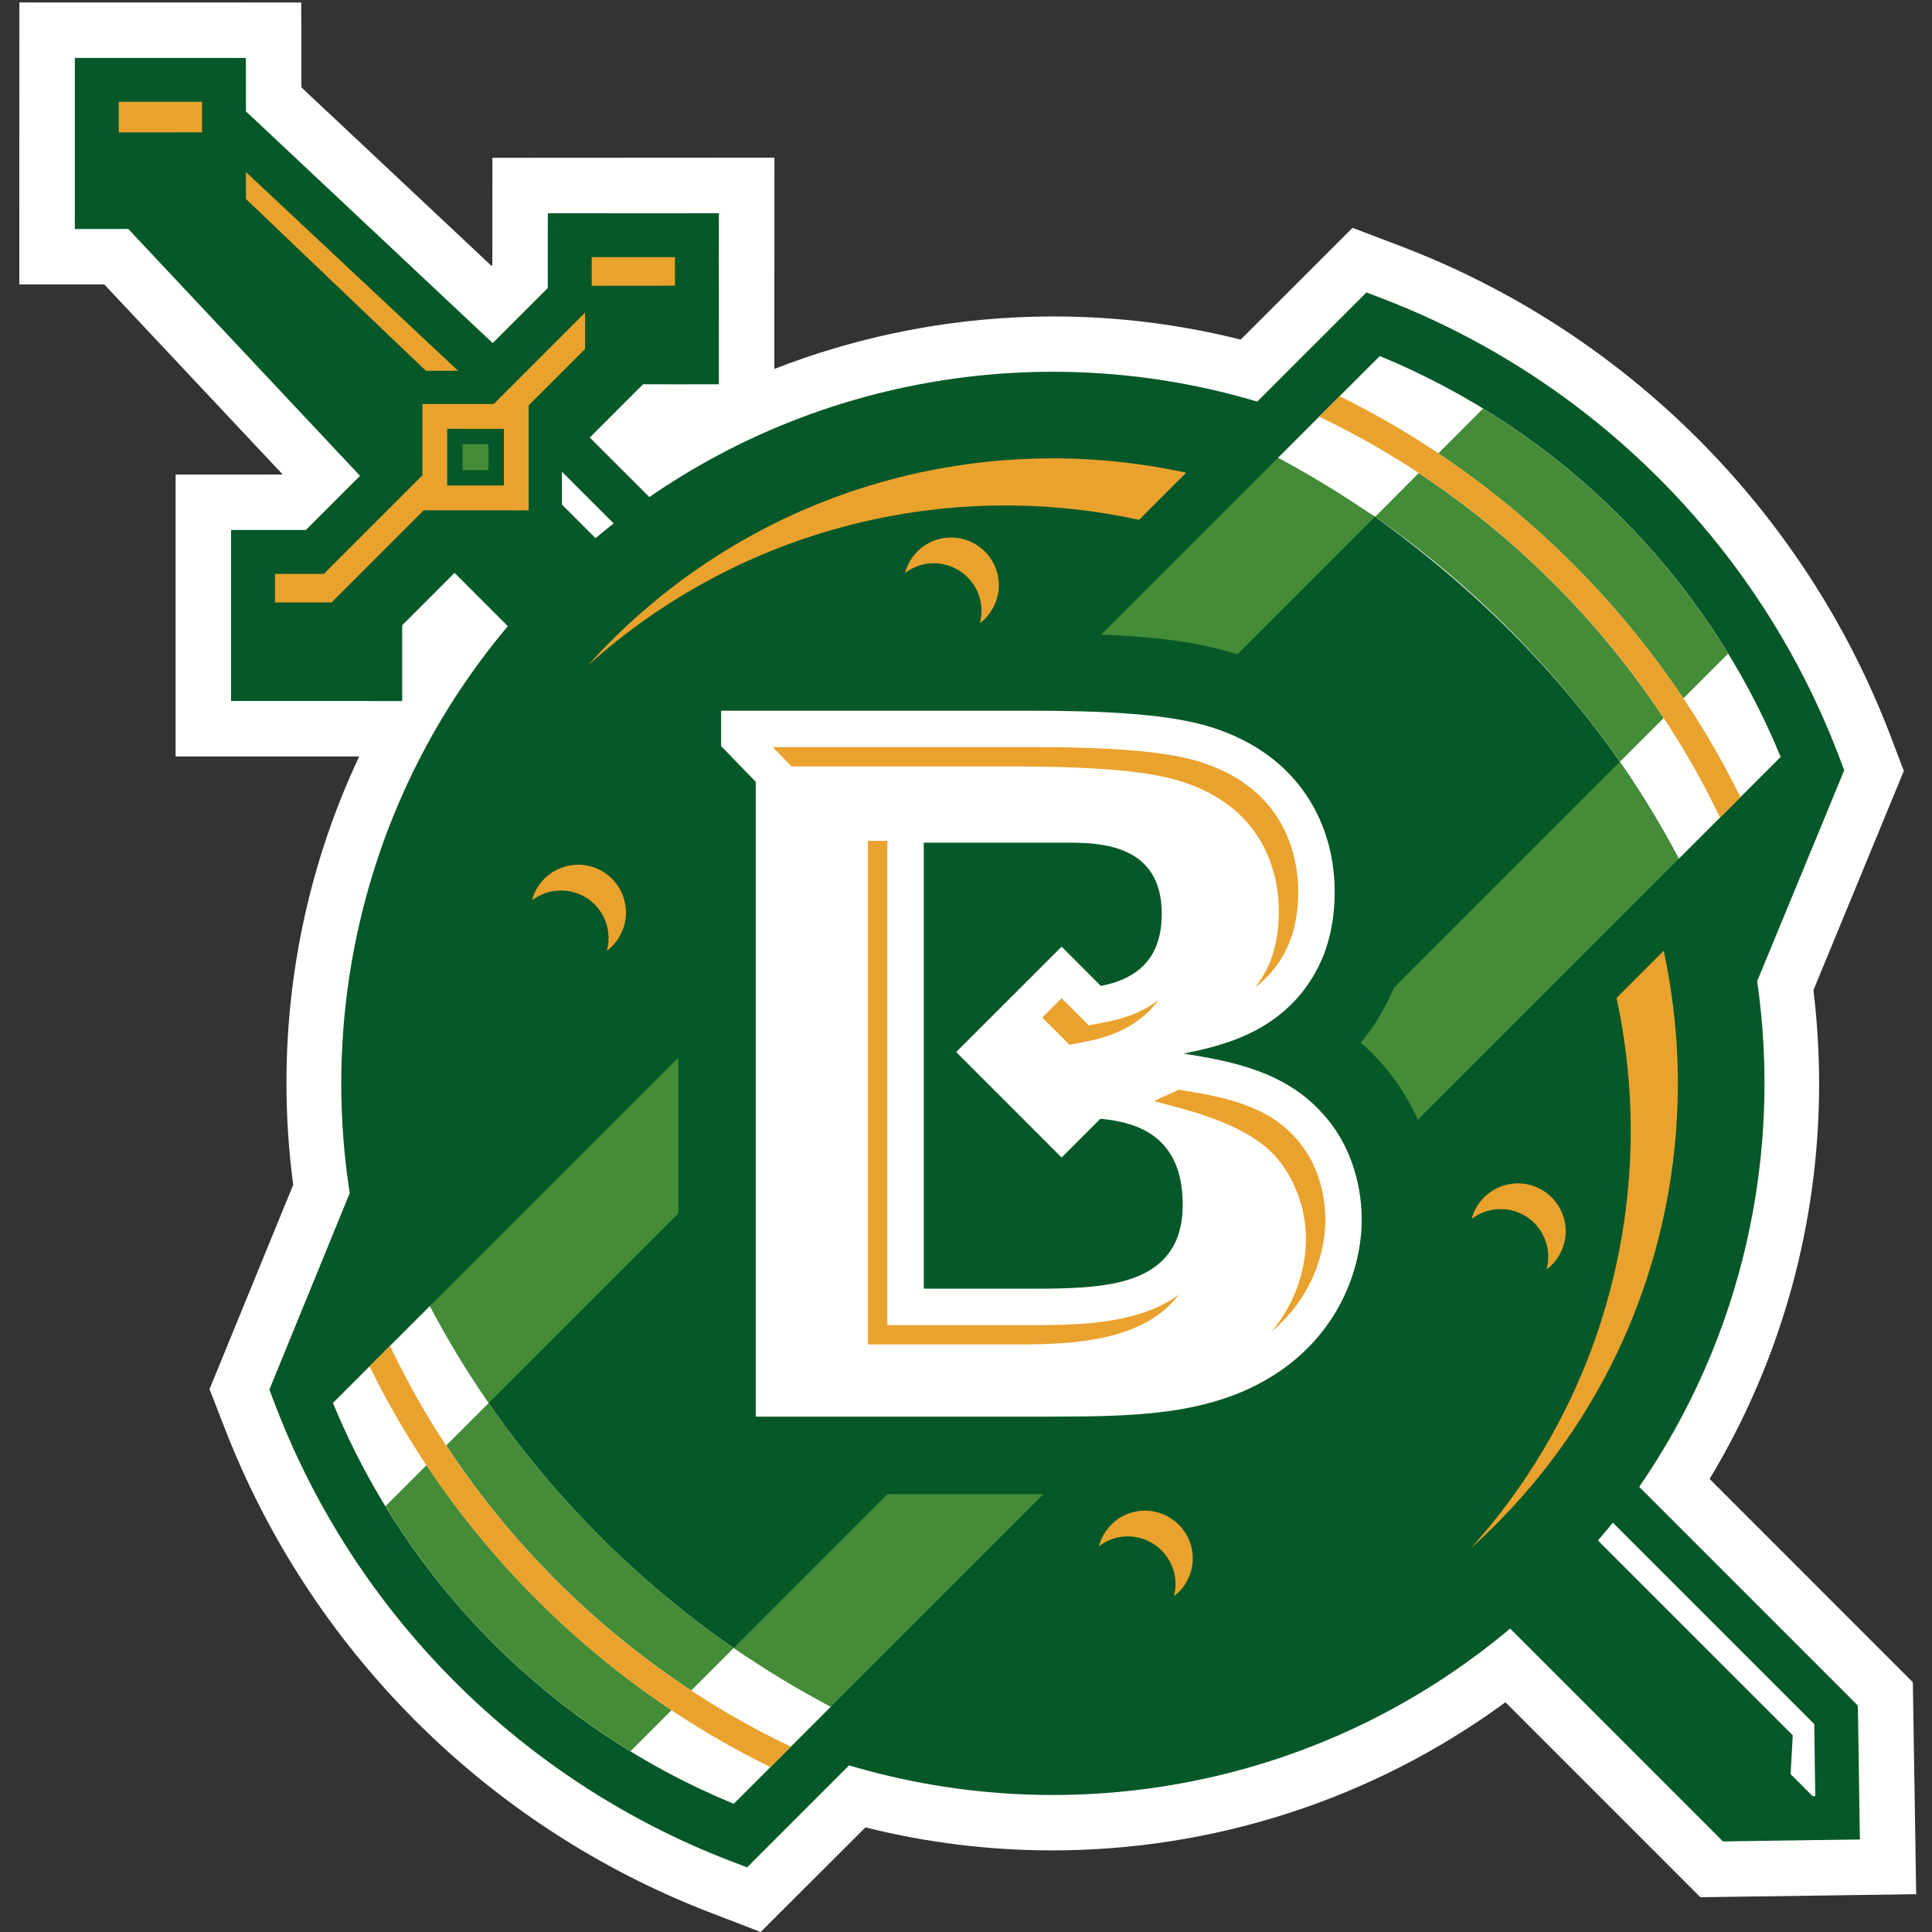 <?xml version="1.0" encoding="UTF-8"?>
<svg width="200px" height="200px" viewBox="0 0 200 200" version="1.1" xmlns="http://www.w3.org/2000/svg" xmlns:xlink="http://www.w3.org/1999/xlink">
    <rect x="0" y="0" width="200" height="200" fill="#333333" stroke="none"/>
    <!-- Generator: Sketch 57.1 (83088) - https://sketch.com -->
    <title>belhaven</title>
    <desc>Created with Sketch.</desc>
    <g id="belhaven" stroke="none" stroke-width="1" fill="none" fill-rule="evenodd">
        <g id="belhaven_BGD">
            <g id="belhaven" transform="translate(2, 0)">
                <path d="M196.017,174.143 L174.979,153.098 C182.545,140.548 186.316,126.374 186.315,112.204 C186.315,108.962 186.115,105.723 185.725,102.506 L195.085,79.804 L193.625,75.975 C184.745,52.832 166.344,34.446 143.218,25.565 L138.015,23.584 C138.015,23.584 128.991,32.605 126.438,35.156 C120.082,33.558 113.57,32.759 107.061,32.759 C97.252,32.759 87.436,34.572 78.16,38.19 L78.167,16.319 L48.975,16.336 L48.964,27.435 L48.879,27.52 L29.2,9.044 L29.186,0.26 L0.007,0.253 L0,29.444 L8.796,29.444 L27.265,49.122 L16.178,49.126 L16.178,78.307 L35.183,78.307 C30.157,88.986 27.651,100.548 27.654,112.1 C27.654,115.626 27.885,119.152 28.352,122.655 L19.69,143.801 L21.181,147.636 C30.053,170.745 48.445,189.128 71.575,198.009 L76.741,200 C76.741,200 85.289,191.472 87.593,189.171 C93.935,190.759 100.43,191.552 106.925,191.552 C123.408,191.554 139.914,186.426 153.844,176.217 L174.02,196.4 L196.364,196.088 L196.017,174.143" id="Fill-1" fill="#FFFFFE"></path>
                <path d="M111.905,115.816 L107.896,119.825 L96.985,108.907 L107.896,97.999 L111.959,102.065 C115.225,101.425 118.265,99.67 118.265,94.583 C118.265,87.544 112.15,87.232 108.633,87.232 L93.629,87.232 L93.629,133.404 L106.359,133.404 C112.465,133.3 120.435,133.091 120.435,124.713 C120.435,117.583 115.697,116.161 111.905,115.816 Z M185.657,185.947 L183.365,183.661 L183.584,179.636 L163.416,159.472 C163.934,158.856 164.466,158.251 164.959,157.624 L185.81,178.475 L185.916,185.935 L185.657,185.947 Z M140.337,53.489 C140.158,53.407 133.74,49.215 130.292,47.399 C133.805,43.885 137.32,40.371 140.833,36.856 C159.584,44.576 174.623,59.604 182.335,78.354 C178.818,81.87 175.302,85.385 171.786,88.902 C163.016,72.182 150.717,60.976 140.337,53.489 Z M126.856,143.959 C121.376,146.341 115.468,146.648 107.083,146.648 L76.236,146.648 L76.236,80.931 L72.648,77.236 L72.648,73.571 L104.497,73.571 C112.15,73.571 119.092,73.878 123.539,75.325 C132.543,78.226 136.165,85.373 136.165,92.308 C136.165,96.235 135.128,98.618 134.828,99.343 C131.517,106.805 124.47,108.248 120.541,109.066 C124.989,109.801 130.893,110.731 134.928,115.289 C137.515,118.078 138.964,122.117 138.964,126.256 C138.964,131.954 135.965,139.925 126.856,143.959 Z M73.957,186.73 C55.205,179.018 40.175,163.987 32.465,145.234 C35.814,141.885 39.162,138.536 42.51,135.189 C44.317,138.645 46.36,141.998 48.597,145.232 L48.58,145.248 C55.397,155.1 64.096,163.793 73.945,170.616 L73.965,170.597 C77.196,172.835 84.004,176.683 84.004,176.683 C83.942,176.745 83.063,177.623 73.957,186.73 Z M56.172,48.832 L61.525,54.185 C60.893,54.682 60.268,55.19 59.649,55.711 L56.17,52.233 L56.172,48.832 Z M190.465,185.876 L190.358,178.405 L190.324,176.561 L189.026,175.259 L167.688,153.92 C178.427,138.355 182.501,119.577 179.902,101.572 L188.915,79.733 L188.261,78.027 C179.976,56.422 162.763,39.223 141.161,30.927 L139.454,30.274 L138.163,31.565 C134.825,34.902 131.488,38.239 128.152,41.576 C107.135,35.294 83.872,38.59 65.22,51.457 L59.055,45.293 L64.565,39.782 L67.873,39.785 L72.419,39.782 L72.419,35.245 L72.413,26.619 L72.419,22.072 L67.873,22.08 L59.259,22.077 L54.711,22.077 L54.705,26.628 L54.707,29.812 L49.005,35.515 L24.203,12.225 L23.46,11.536 L23.46,10.532 L23.455,5.998 L18.92,5.995 L5.749,5.995 L5.749,19.16 L5.746,23.704 L10.295,23.704 L11.29,23.703 L11.977,24.445 L35.269,49.255 L29.663,54.863 L26.472,54.862 L21.919,54.865 L21.919,72.567 L35.091,72.567 L39.634,72.571 L39.634,68.031 L39.633,64.725 L45.054,59.303 L50.57,64.819 C36.497,81.56 31.028,103.068 34.203,123.512 L25.884,143.855 L26.538,145.561 C34.823,167.166 52.027,184.371 73.634,192.655 L75.338,193.31 L76.63,192.018 C79.718,188.929 82.807,185.84 85.896,182.751 C109.045,189.643 134.905,184.915 154.33,168.587 L176.365,190.625 L178.293,190.595 L185.987,190.484 L190.535,190.424 L190.465,185.876 L190.465,185.876 Z" id="Fill-2" fill="#065828"></path>
                <path d="M130.292,47.399 C124.193,53.498 118.095,59.598 111.995,65.697 C117.025,65.887 121.714,66.363 125.995,67.7 C126.028,67.711 126.061,67.725 126.094,67.735 C130.834,62.995 135.574,58.255 140.315,53.512 C137.086,51.267 133.74,49.215 130.292,47.399 Z M73.965,170.597 C77.196,172.835 80.548,174.877 84.004,176.683 C91.341,169.345 98.679,162.008 106.018,154.67 L89.888,154.67 C84.579,159.978 79.269,165.284 73.965,170.597 Z M142.291,102.262 C142.261,102.336 142.235,102.397 142.216,102.442 L142.175,102.547 L142.151,102.592 C141.268,104.619 140.137,106.395 138.875,107.938 C139.543,108.515 140.185,109.153 140.808,109.845 C142.488,111.679 143.793,113.732 144.775,115.913 C153.778,106.908 162.782,97.905 171.786,88.902 C169.969,85.454 167.918,82.107 165.675,78.878 C157.883,86.676 150.086,94.468 142.291,102.262 Z M165.696,78.857 C165.704,78.836 165.515,79.035 170.221,74.335 C163.601,64.298 154.898,55.594 144.865,48.973 C141.541,52.312 140.317,53.55 140.337,53.489 C150.165,60.33 158.862,69.024 165.696,78.857 Z M42.153,151.672 C40.736,153.089 39.319,154.506 37.903,155.923 C44.219,166.256 52.935,174.973 63.267,181.29 C64.685,179.872 66.102,178.455 67.52,177.036 C57.509,170.366 48.826,161.682 42.153,151.672 Z M151.522,42.299 C149.728,44.094 148.205,45.619 146.896,46.932 C156.892,53.618 165.574,62.302 172.258,72.3 C173.538,71.021 175.066,69.494 176.894,67.665 C170.575,57.334 161.855,48.618 151.522,42.299 Z M48.58,145.248 L48.597,145.232 C55.139,138.685 61.682,132.145 68.224,125.604 L68.224,109.475 C59.653,118.045 51.082,126.617 42.51,135.189 C44.316,138.645 46.36,141.997 48.595,145.23 C47.127,146.698 45.659,148.166 44.191,149.635 C50.8,159.686 59.506,168.392 69.558,174.999 L73.942,170.615 C64.095,163.791 55.396,155.099 48.58,145.248 Z M48.569,45.985 L45.886,45.983 L45.886,48.666 L48.569,48.666 L48.569,45.985 L48.569,45.985 Z" id="Fill-3" fill="#448C37"></path>
                <path d="M120.364,80.916 C129.414,83.824 130.385,91.259 130.385,94.316 C130.385,97.402 129.62,99.236 129.366,99.84 C128.965,100.739 128.483,101.511 127.953,102.203 C129.314,101.161 130.515,99.77 131.368,97.835 C131.617,97.233 132.395,95.395 132.395,92.308 C132.395,89.253 131.428,81.821 122.367,78.912 C118.088,77.515 110.576,77.337 104.497,77.337 L77.998,77.337 L78.937,78.309 L79.945,79.345 L102.494,79.345 C108.562,79.345 116.087,79.519 120.364,80.916 Z M120.045,134.011 C116.015,137.006 109.995,137.11 106.359,137.171 L89.855,137.171 L89.855,87.044 L87.846,87.044 L87.846,139.177 L104.35,139.177 C108.659,139.106 116.322,138.965 120.045,134.011 Z M107.896,103.332 L105.89,105.337 L108.711,108.154 L110.677,107.768 C113.918,107.132 116.345,105.671 117.925,103.54 C116.511,104.589 114.777,105.349 112.684,105.758 L110.715,106.145 L107.896,103.332 Z M120.045,112.808 L117.489,113.956 C118.449,114.437 126.555,115.704 130.109,119.79 C131.988,121.965 133.19,125.047 133.19,128.272 C133.19,131.241 132.182,134.787 129.662,137.819 C133.667,134.451 135.199,129.922 135.199,126.256 C135.199,123.046 134.068,119.896 132.112,117.79 C129.002,114.273 124.241,113.494 120.045,112.808 Z M115.916,53.813 C117.542,52.186 119.168,50.561 120.795,48.935 C99.992,44.412 77.396,50.217 61.227,66.387 C60.402,67.208 59.61,68.045 58.844,68.899 C74.797,54.541 96.167,49.515 115.916,53.813 Z M165.342,103.305 C169.61,123.033 164.581,144.365 150.246,160.294 C151.095,159.525 151.931,158.735 152.751,157.917 C168.904,141.768 174.715,119.208 170.225,98.425 C168.597,100.052 166.969,101.679 165.342,103.305 Z M38.373,139.326 C37.667,140.032 36.963,140.736 36.257,141.443 C45.001,159.322 59.871,174.196 77.757,182.929 C78.462,182.225 79.167,181.52 79.873,180.815 C61.886,172.293 46.905,157.309 38.373,139.326 Z M136.673,41.016 C135.968,41.722 135.264,42.426 134.558,43.131 C152.508,51.695 167.493,66.681 176.056,84.633 C176.76,83.928 177.465,83.224 178.169,82.519 C169.395,64.668 154.519,49.79 136.673,41.016 Z M159.815,129.049 C160.699,126.454 159.308,123.643 156.715,122.765 C154.135,121.885 151.325,123.278 150.435,125.868 C150.402,125.967 150.394,126.07 150.365,126.172 C151.627,125.218 153.324,124.885 154.937,125.425 C157.429,126.275 158.777,128.905 158.105,131.406 C158.875,130.83 159.485,130.026 159.815,129.049 Z M115.562,156.474 C113.64,156.855 112.224,158.306 111.756,160.076 C112.338,159.631 113.015,159.296 113.782,159.145 C116.464,158.607 119.067,160.351 119.597,163.035 C119.752,163.795 119.705,164.542 119.522,165.245 C120.972,164.14 121.76,162.281 121.384,160.364 C120.846,157.686 118.235,155.943 115.562,156.474 Z M62.535,96.055 C63.422,93.472 62.028,90.655 59.445,89.78 C56.853,88.895 54.039,90.284 53.164,92.879 C53.129,92.98 53.122,93.083 53.094,93.185 C54.357,92.237 56.05,91.903 57.659,92.444 C60.145,93.286 61.504,95.917 60.828,98.42 C61.596,97.842 62.205,97.035 62.535,96.055 Z M101.306,59.626 C100.773,56.936 98.166,55.201 95.491,55.74 C93.57,56.118 92.155,57.562 91.687,59.329 C92.265,58.888 92.938,58.555 93.7,58.403 C96.386,57.875 98.987,59.615 99.518,62.289 C99.671,63.056 99.62,63.811 99.435,64.517 C100.892,63.405 101.685,61.538 101.306,59.626 Z M44.296,44.391 L50.16,44.395 L50.16,50.257 L44.296,50.257 L44.296,44.391 Z M52.725,52.83 L52.725,41.97 L58.566,36.129 L58.566,32.367 L49.11,41.823 L41.728,41.826 L41.73,49.203 L31.524,59.407 L26.465,59.407 L26.465,62.365 L32.33,62.362 L41.867,52.826 L52.725,52.83 Z M67.873,26.619 L59.253,26.619 L59.253,29.583 L67.873,29.575 L67.873,26.619 Z M10.294,13.706 L18.917,13.703 L18.917,10.541 L10.295,10.537 L10.294,13.706 Z M45.422,38.382 L23.455,17.804 L23.455,19.157 L23.458,20.599 L42.085,38.382 L45.422,38.382 L45.422,38.382 Z" id="Fill-4" fill="#EAA22E"></path>
            </g>
        </g>
    </g>
</svg>